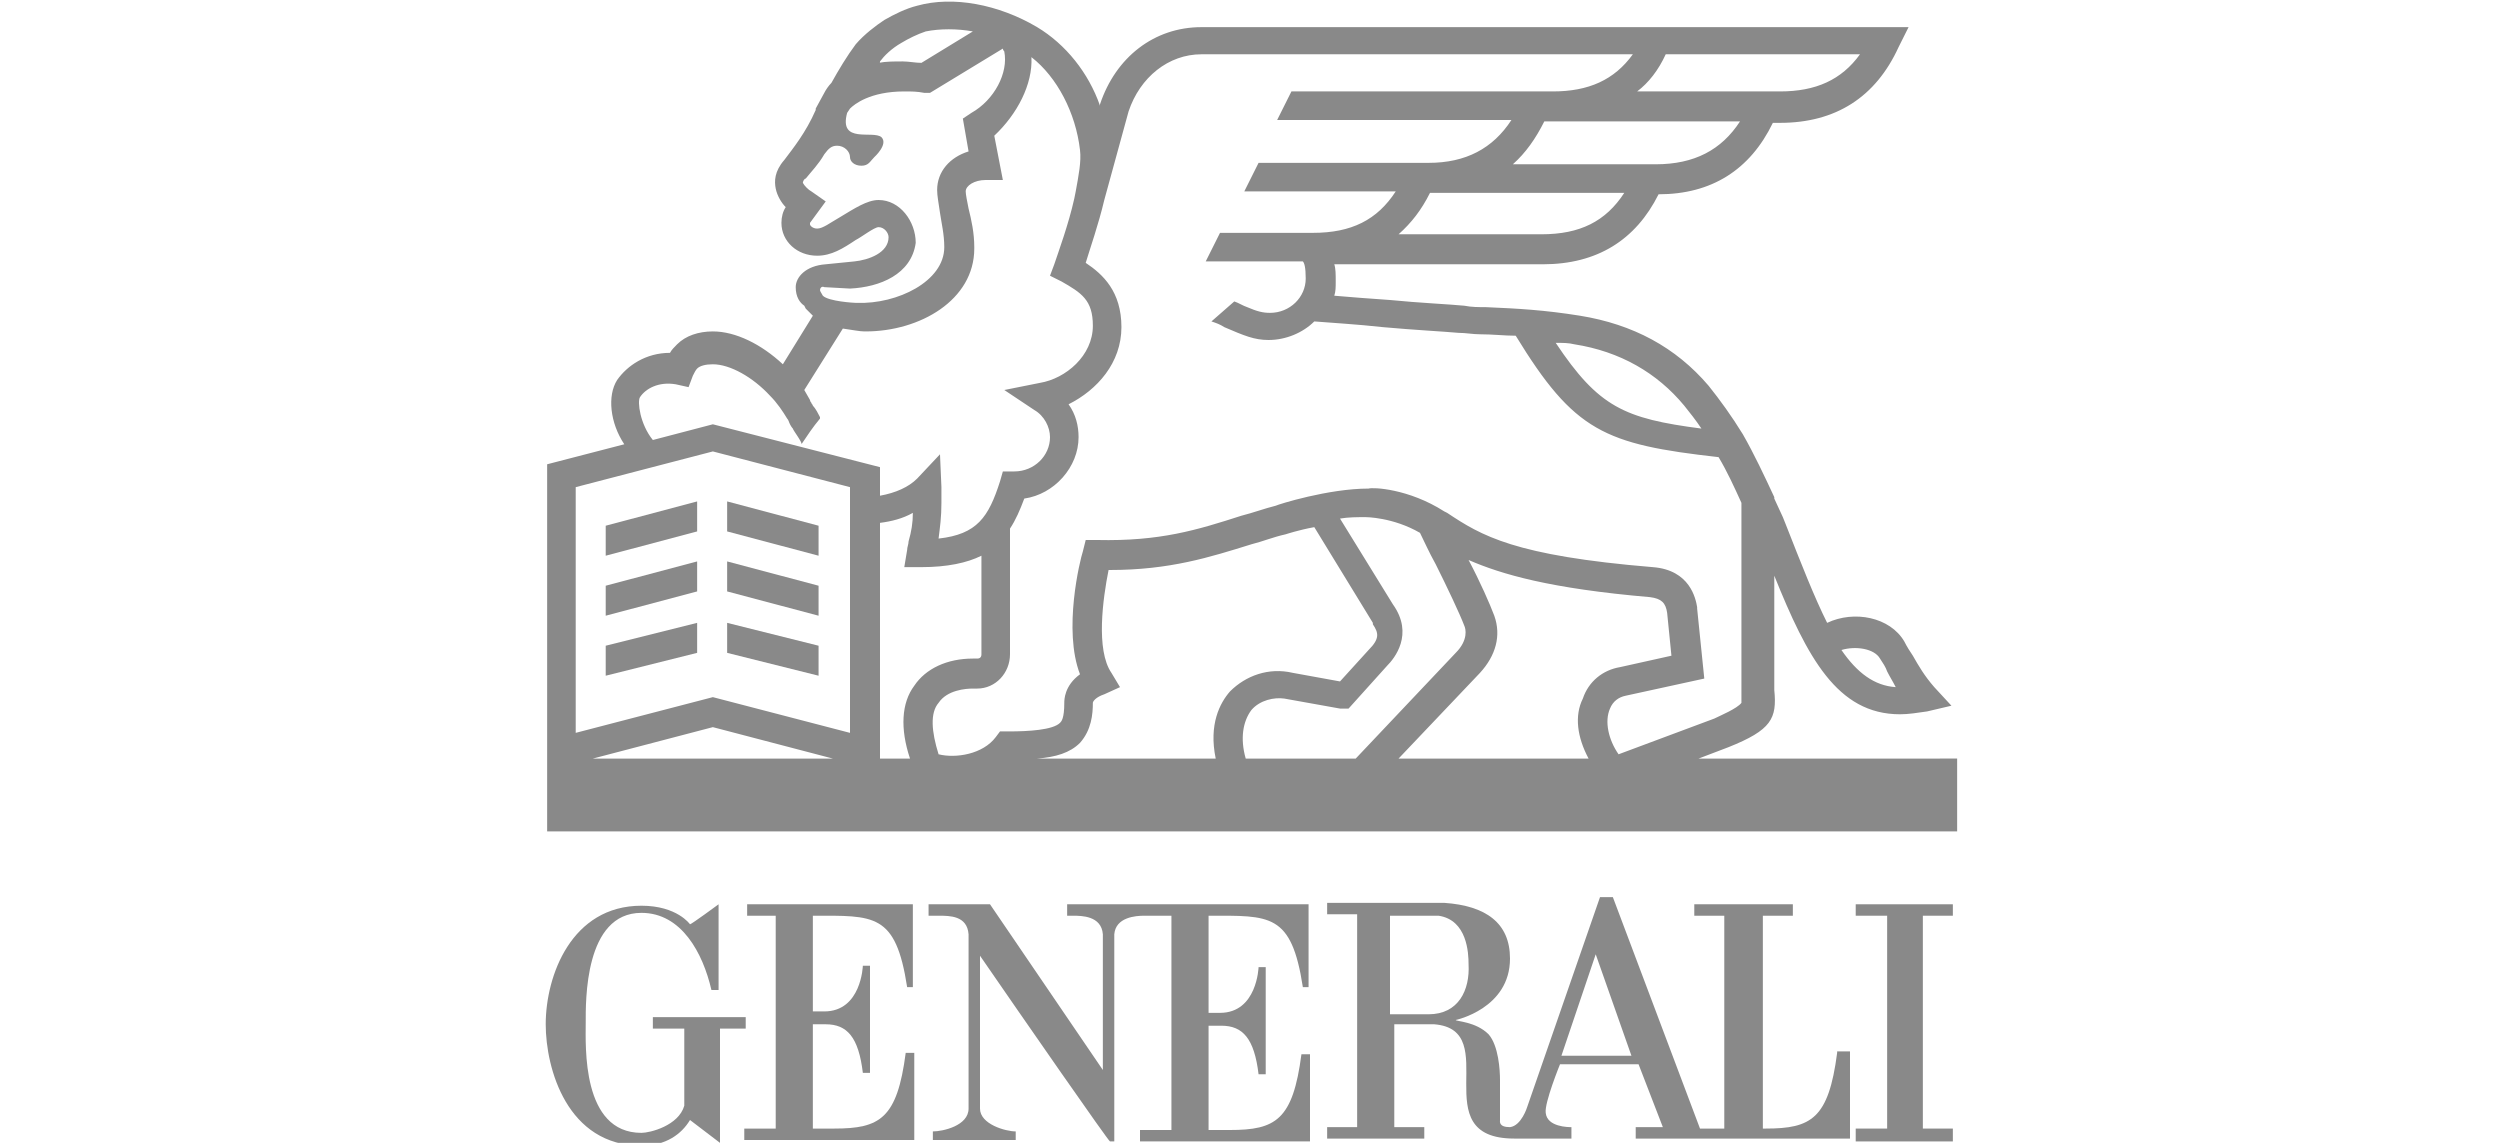 <?xml version="1.0" encoding="utf-8"?>
<!-- Generator: Adobe Illustrator 22.1.0, SVG Export Plug-In . SVG Version: 6.00 Build 0)  -->
<svg version="1.1" id="Layer_1" xmlns="http://www.w3.org/2000/svg" xmlns:xlink="http://www.w3.org/1999/xlink" x="0px" y="0px"
	 viewBox="0 0 175 80" style="enable-background:new 0 0 175 80;" xml:space="preserve">
<style type="text/css">
	.st0{fill:#898989;}
</style>
<g>
	<g>
		<g>
			<path class="st0" d="M56.9,70.9l0-6.8c4.3,0,5.8-0.2,6.6,5h0.4v-5.8l-11.6,0v0.8h2v14.9h-2.2v0.8h11.9v-6.1h-0.6
				c-0.6,4.6-1.8,5.3-5,5.3h-1.5v-7.3c0,0,0.6,0,0.9,0c1.5,0,2.3,0.9,2.6,3.4h0.5l0-7.5c0,0-0.5,0-0.5,0c0,0-0.1,3.2-2.7,3.2H56.9z"
				/>
			<path class="st0" d="M52.2,71.2h-6.5V72h2.2v5.4c-0.4,1.4-2.4,1.9-3,1.9c-4.2,0-3.9-6.1-3.9-7.7c0-1.5-0.1-7.7,3.9-7.7
				c2.8,0,4.3,2.8,4.9,5.4h0.5c0-1,0-6,0-6c0,0-1.9,1.4-2,1.4c0,0-0.9-1.3-3.4-1.3c-4.9,0-6.7,4.9-6.7,8.3c0,3.1,1.5,8.5,6.7,8.5
				c1.7,0,2.8-0.8,3.4-1.8c0,0,2.1,1.6,2.1,1.6V72h1.8V71.2z"/>
			<path class="st0" d="M128.6,73.7c-0.6,4.6-1.8,5.3-5,5.3h-0.2V64.1h2.1v-0.8h-6.9v0.8h2.1l0,0v14.9H119l-6.1-16.2H112
				c0,0-5.1,14.7-5.1,14.7c0,0-0.4,1.3-1.2,1.4c-0.8,0-0.7-0.4-0.7-0.5v-2.8c0-0.7-0.1-2.4-0.8-3.2c-0.9-0.9-2.3-0.9-2.3-1
				c0,0,3.8-0.8,3.8-4.3c0-2.5-1.7-3.7-4.6-3.9h-8.2v0.8h2.1v14.9c0,0-2.1,0-2.1,0v0.8h6.8v-0.8c0,0-2.1,0-2.1,0v-7.2
				c0,0,2.7,0,2.8,0c4.9,0.4-0.8,8,5.6,8h4v-0.8c-0.2,0-1.7,0-1.8-1c-0.1-0.7,1-3.4,1-3.4h5.5c0,0,1.7,4.4,1.7,4.4h-1.9v0.8h15v-6.1
				H128.6z M100,71h-2.7v-6.9h3.4c2,0.3,2.1,2.6,2.1,3.4C102.9,69.3,102.1,71,100,71z M109.3,73.9l2.4-7.1l2.5,7.1H109.3z"/>
			<path class="st0" d="M84.6,64.1c4.3,0,5.8-0.2,6.6,5h0.4v-5.8H74.7v0.8h0.4c0.6,0,2,0,2.1,1.3h0v9.5l-7.9-11.6H65v0.8h0.7
				c0.8,0,2,0,2.1,1.3v12.2c0,1.2-1.8,1.6-2.5,1.6h0v0.6h5.8v-0.6c-0.7,0-2.5-0.5-2.5-1.6l0-10.7c3.1,4.5,9,13,9.1,13H78V65.4
				c0.1-1.2,1.5-1.3,2.1-1.3H82v15h-2.2v0.8h11.9v-6.1h-0.6c-0.6,4.6-1.8,5.3-5,5.3h-1.5v-7.3c0,0,0.6,0,0.9,0
				c1.5,0,2.3,0.9,2.6,3.4h0.5l0-7.5c0,0-0.5,0-0.5,0c0,0-0.1,3.2-2.7,3.2h-0.8V64.1z"/>
			<polygon class="st0" points="136.7,64.1 136.7,63.3 129.9,63.3 129.9,64.1 132.1,64.1 132.1,79 129.9,79 129.9,79.9 136.7,79.9 
				136.7,79 134.6,79 134.6,64.1 			"/>
		</g>
		<g>
			<path class="st0" d="M118.9,53.1l2.1-0.8l0,0c3-1.2,3.4-2,3.2-4v-8c2.3,5.7,4.4,9.7,8.8,9.7c0.6,0,1.2-0.1,1.9-0.2l1.7-0.4
				l-1.2-1.3c-0.7-0.8-1.1-1.5-1.5-2.2c-0.2-0.3-0.4-0.6-0.6-1c-1-1.7-3.5-2.2-5.4-1.3c-0.9-1.8-1.8-4.1-2.9-6.9l-0.2-0.5
				c-0.2-0.4-0.4-0.9-0.6-1.3v-0.1h0c-0.7-1.5-1.4-3-2.2-4.4c-0.8-1.3-1.6-2.4-2.4-3.4c-2.3-2.7-5.3-4.3-9-4.9
				c-2.5-0.4-4.3-0.5-6.6-0.6c-0.5,0-1,0-1.5-0.1c-1-0.1-3.2-0.2-5.2-0.4c-1.4-0.1-2.8-0.2-3.9-0.3c0.1-0.3,0.1-0.6,0.1-1
				c0-0.5,0-0.9-0.1-1.2h14.6c3.8,0,6.5-1.7,8.1-4.9c3.7,0,6.4-1.7,8-5h0.5c3.9,0,6.7-1.8,8.3-5.3l0.7-1.4H84.1
				c-3.3,0-6,2.1-7.1,5.4l0,0.1c-0.8-2.3-2.4-4.3-4.4-5.5c-2.7-1.6-5.9-2.2-8.4-1.5c-0.8,0.2-1.6,0.6-2.3,1c-0.6,0.4-1.4,1-2,1.7
				c-0.6,0.8-1.2,1.8-1.7,2.7C58,6,57.8,6.3,57.7,6.5l-0.6,1.1l0,0.1c-0.7,1.6-1.6,2.7-2.2,3.5c-0.7,0.8-0.7,1.5-0.6,2
				c0.1,0.5,0.4,1,0.7,1.3l0,0c-0.2,0.3-0.3,0.7-0.3,1.1c0,1.3,1.1,2.3,2.5,2.3c1,0,1.8-0.5,2.7-1.1c0.4-0.2,1.3-0.9,1.6-0.9
				c0.4,0,0.7,0.4,0.7,0.7c0,1.1-1.4,1.6-2.4,1.7l-2,0.2c-1.4,0.1-2.1,0.9-2.1,1.6c0,0.7,0.3,1.1,0.6,1.3l0.1,0.2l0.5,0.5l-2.1,3.4
				c-1.5-1.4-3.3-2.3-4.9-2.3c-1,0-1.9,0.3-2.5,0.9c-0.2,0.2-0.4,0.4-0.5,0.6c0,0,0,0,0,0c-1.7,0-3,0.9-3.7,1.9
				c-0.7,1.1-0.5,3,0.5,4.5l-5.4,1.4v25.7h98.7v-5.1H118.9z M131.6,46.1c0.2,0.3,0.4,0.6,0.5,0.9c0.2,0.4,0.4,0.7,0.6,1.1
				c-1.5-0.1-2.7-1-3.8-2.6C129.9,45.2,131.2,45.4,131.6,46.1z M110.2,24.1c3.2,0.5,5.8,2,7.7,4.3c0.4,0.5,0.8,1,1.2,1.6
				c-5.4-0.7-7.2-1.5-10.2-6C109.4,24,109.8,24,110.2,24.1z M107.9,16.4h-10c0.9-0.8,1.6-1.7,2.2-2.9h13.6
				C112.4,15.5,110.6,16.4,107.9,16.4z M115.9,11.5h-10c0.9-0.8,1.6-1.8,2.2-3h13.7C120.5,10.5,118.6,11.5,115.9,11.5z M116.6,3.8
				h13.6c-1.3,1.8-3.1,2.6-5.6,2.6h-10C115.4,5.8,116.1,4.9,116.6,3.8z M61.6,4.3c0.3-0.4,0.8-0.9,1.5-1.3c0.5-0.3,1.1-0.6,1.7-0.8
				C65.8,2,67,2,68.1,2.2l-3.6,2.2c-0.4,0-0.9-0.1-1.3-0.1c-0.6,0-1.2,0-1.7,0.1C61.6,4.4,61.6,4.4,61.6,4.3z M57.4,20.3
				c0-0.1,0.1-0.3,0.3-0.2l1.8,0.1c2.1-0.1,4.3-1,4.6-3.2c0-1.5-1.1-3-2.6-3c-0.8,0-1.7,0.6-2.7,1.2c-0.7,0.4-1.2,0.8-1.6,0.8
				c-0.3,0-0.5-0.2-0.5-0.3c0,0,0-0.1,0-0.1l1.1-1.5l-1-0.7c-0.2-0.1-0.5-0.4-0.6-0.6c0-0.1,0.1-0.3,0.2-0.3c0.4-0.5,0.9-1,1.3-1.7
				c0.3-0.4,0.5-0.6,0.9-0.6c0.5,0,0.9,0.4,0.9,0.8c0,0.3,0.3,0.6,0.8,0.6s0.6-0.3,0.9-0.6c0,0,1-0.9,0.5-1.4
				c-0.6-0.5-3,0.5-2.4-1.7l0.2-0.3c0.3-0.3,1.4-1.2,3.8-1.2c0.5,0,0.9,0,1.4,0.1l0.4,0l5.1-3.1c0,0.1,0.1,0.2,0.1,0.2l0,0l0,0
				c0.3,1.5-0.7,3.4-2.3,4.3l-0.6,0.4l0.4,2.3c-1.3,0.4-2.2,1.4-2.2,2.7c0,0.4,0.1,0.9,0.2,1.6c0.1,0.7,0.3,1.5,0.3,2.4
				c0,2.4-3.3,4-6.1,3.9l-0.1,0c-0.1,0-1.9-0.1-2.3-0.5C57.5,20.5,57.4,20.4,57.4,20.3z M44.8,27.8c0.4-0.6,1.3-1.1,2.5-0.9l0.9,0.2
				l0.3-0.8c0.1-0.2,0.2-0.4,0.3-0.5c0.2-0.2,0.6-0.3,1.1-0.3c1.2,0,2.8,0.9,4,2.2c0.5,0.5,0.9,1.1,1.2,1.6c0.1,0.1,0.1,0.2,0.2,0.4
				c0.1,0.2,0.2,0.3,0.2,0.3c0,0.1,0.7,1,0.6,1.1c0.4-0.6,0.8-1.2,1.3-1.8c0,0,0-0.1,0-0.1c-0.1-0.2-0.3-0.6-0.5-0.8
				c0-0.1-0.1-0.1-0.1-0.2c0,0,0,0,0,0c0,0-0.1-0.1-0.1-0.2c-0.1-0.2-0.3-0.5-0.4-0.7l2.7-4.3c0.7,0.1,1.2,0.2,1.5,0.2h0.1
				c3.8,0,7.6-2.2,7.6-5.8l0-0.1c0-1-0.2-1.9-0.4-2.7c-0.1-0.5-0.2-1-0.2-1.2c0-0.4,0.6-0.8,1.4-0.8h1.2l-0.6-3.1
				C71.2,8,72.3,5.9,72.2,4c1.8,1.4,3.1,3.9,3.4,6.5c0.1,0.8-0.1,1.8-0.3,2.9l-0.1,0.5l0,0c-0.4,1.8-1.1,3.7-1.4,4.6l-0.3,0.8
				l0.8,0.4c1.4,0.8,2.2,1.3,2.2,3.1c0,2.1-1.9,3.7-3.7,4l-2.5,0.5l2.1,1.4c0.7,0.4,1.1,1.2,1.1,1.9c0,1.3-1.1,2.4-2.5,2.4h-0.8
				L70,33.7c-0.8,2.5-1.6,3.7-4.3,4c0.1-0.8,0.2-1.5,0.2-2.5c0-0.2,0-0.9,0-1.1l-0.1-2.3l-1.6,1.7c-0.6,0.6-1.5,1-2.6,1.2v-2
				l-11.7-3l-4.2,1.1C44.8,29.7,44.6,28.1,44.8,27.8z M41.5,53.1l8.4-2.2l8.4,2.2H41.5z M59.5,51.3l-9.6-2.5l-9.6,2.5V34.1l9.6-2.5
				l9.6,2.5V51.3z M64,48c-0.9,1.2-1,3-0.3,5.1h-2.1V36.6c0.8-0.1,1.6-0.3,2.3-0.7c0,0.7-0.1,1.3-0.3,2c0,0.2-0.1,0.4-0.1,0.6
				l-0.2,1.2h1.2c1.8,0,3.2-0.3,4.2-0.8v6.9c0,0.2-0.1,0.3-0.3,0.3h-0.3C66.3,46.1,64.8,46.8,64,48z M86.1,48.4
				c-0.7,0.8-1.5,2.3-1,4.7H72.6c1.3-0.1,2.3-0.4,3-1.1c0.8-0.9,0.9-2,0.9-2.8c0-0.1,0.2-0.4,0.8-0.6l1.1-0.5l-0.6-1
				c-1.1-1.6-0.6-5.2-0.2-7.2c0,0,0.1,0,0.1,0c4.2,0,7-0.9,9.9-1.8c0.8-0.2,1.5-0.5,2.4-0.7l0,0c0,0,0.9-0.3,2-0.5l4.1,6.7l0,0.1
				c0.4,0.6,0.5,1-0.3,1.8l-2,2.2l-3.3-0.6l0,0C88.8,46.7,87.2,47.3,86.1,48.4z M87.2,53.1c-0.4-1.4-0.2-2.6,0.4-3.4
				c0.6-0.7,1.6-0.9,2.3-0.8l3.9,0.7l0.1,0h0.5l2.7-3l0,0c0.5-0.5,1.9-2.2,0.4-4.3l-3.7-6c0.6-0.1,1.2-0.1,1.8-0.1l0,0
				c0,0,1.9,0,3.8,1.1c0.3,0.6,0.6,1.3,1.1,2.2c0.8,1.6,1.7,3.5,2,4.3c0.1,0.2,0.3,1-0.6,1.9l-7,7.4H87.2z M111.2,53.1H97.9l5.7-6
				c1.1-1.2,1.5-2.6,1-4c-0.3-0.8-1-2.4-1.8-3.9c2.3,1,5.7,2,12.7,2.6c0.8,0.1,1.1,0.4,1.2,1.1l0.3,3l-3.6,0.8
				c-1.2,0.2-2.2,1-2.6,2.2C110.2,50.1,110.4,51.6,111.2,53.1z M112.7,49.6c0.2-0.5,0.6-0.8,1.1-0.9l5.5-1.2l-0.5-4.9l0-0.1
				c-0.1-0.6-0.5-2.6-3.1-2.8c-9.7-0.8-12-2.2-14.4-3.8c0,0,0,0,0,0l0,0l-0.2-0.1c-2.5-1.6-5-1.7-5.3-1.6c-2.8,0-6.3,1.1-6.5,1.2
				c-0.8,0.2-1.6,0.5-2.4,0.7c-3.1,1-5.7,1.8-10.1,1.7l-0.8,0l-0.2,0.8c-0.2,0.6-1.4,5.5-0.2,8.6c-1.1,0.8-1.1,1.8-1.1,2
				c0,1.1-0.2,1.3-0.3,1.4c-0.5,0.5-2.2,0.6-3.6,0.6c0,0,0,0,0,0H70l-0.3,0.4c-0.9,1.2-2.8,1.5-4,1.2c-0.5-1.6-0.6-2.9,0-3.6
				c0.6-0.9,1.9-1,2.4-1h0.3c1.3,0,2.3-1.1,2.3-2.4V37c0.4-0.6,0.7-1.3,1-2.1c2.1-0.3,3.8-2.2,3.8-4.3c0-0.8-0.2-1.6-0.7-2.3
				c2-1,3.7-2.9,3.7-5.4s-1.3-3.7-2.5-4.5c0.3-1,0.9-2.7,1.3-4.4L79,7.8c0.8-2.4,2.8-4,5.1-4h30.2c-1.3,1.8-3.1,2.6-5.6,2.6H90.4
				l-1,2h16.4c-1.3,2-3.2,3-5.8,3H88.1l-1,2h10.6c-1.3,2-3.1,2.9-5.8,2.9h-6.5l-1,2h6.8c0.1,0.1,0.2,0.4,0.2,1.2
				c0,1.3-1.1,2.4-2.5,2.4c-0.5,0-0.9-0.1-1.6-0.4c-0.3-0.1-0.6-0.3-0.9-0.4l-1.6,1.4c0.3,0.1,0.6,0.2,0.9,0.4v0
				c1.4,0.6,2.1,0.9,3.1,0.9c1.2,0,2.4-0.5,3.2-1.3c1.2,0.1,3,0.2,4.8,0.4c2.2,0.2,4.2,0.3,5.3,0.4c0.5,0,1,0.1,1.5,0.1
				c0.9,0,1.7,0.1,2.5,0.1c4.1,6.7,6.2,7.6,14.2,8.5c0.6,1,1.1,2.1,1.6,3.2v13l0,0.1c0,0.6,0,0.8,0,0.9c-0.3,0.4-1.5,0.9-1.9,1.1
				l-6.7,2.5C112.6,51.8,112.3,50.5,112.7,49.6z"/>
			<polygon class="st0" points="57.3,36.8 50.9,35.1 50.9,37.2 57.3,38.9 			"/>
			<polygon class="st0" points="42.4,38.9 48.8,37.2 48.8,35.1 42.4,36.8 			"/>
			<polygon class="st0" points="42.4,43.1 48.8,41.4 48.8,39.3 42.4,41 			"/>
			<polygon class="st0" points="57.3,41 50.9,39.3 50.9,41.4 57.3,43.1 			"/>
			<polygon class="st0" points="57.3,45.2 50.9,43.6 50.9,45.7 57.3,47.3 			"/>
			<polygon class="st0" points="42.4,47.3 48.8,45.7 48.8,43.6 42.4,45.2 			"/>
		</g>
	</g>
</g>
</svg>
